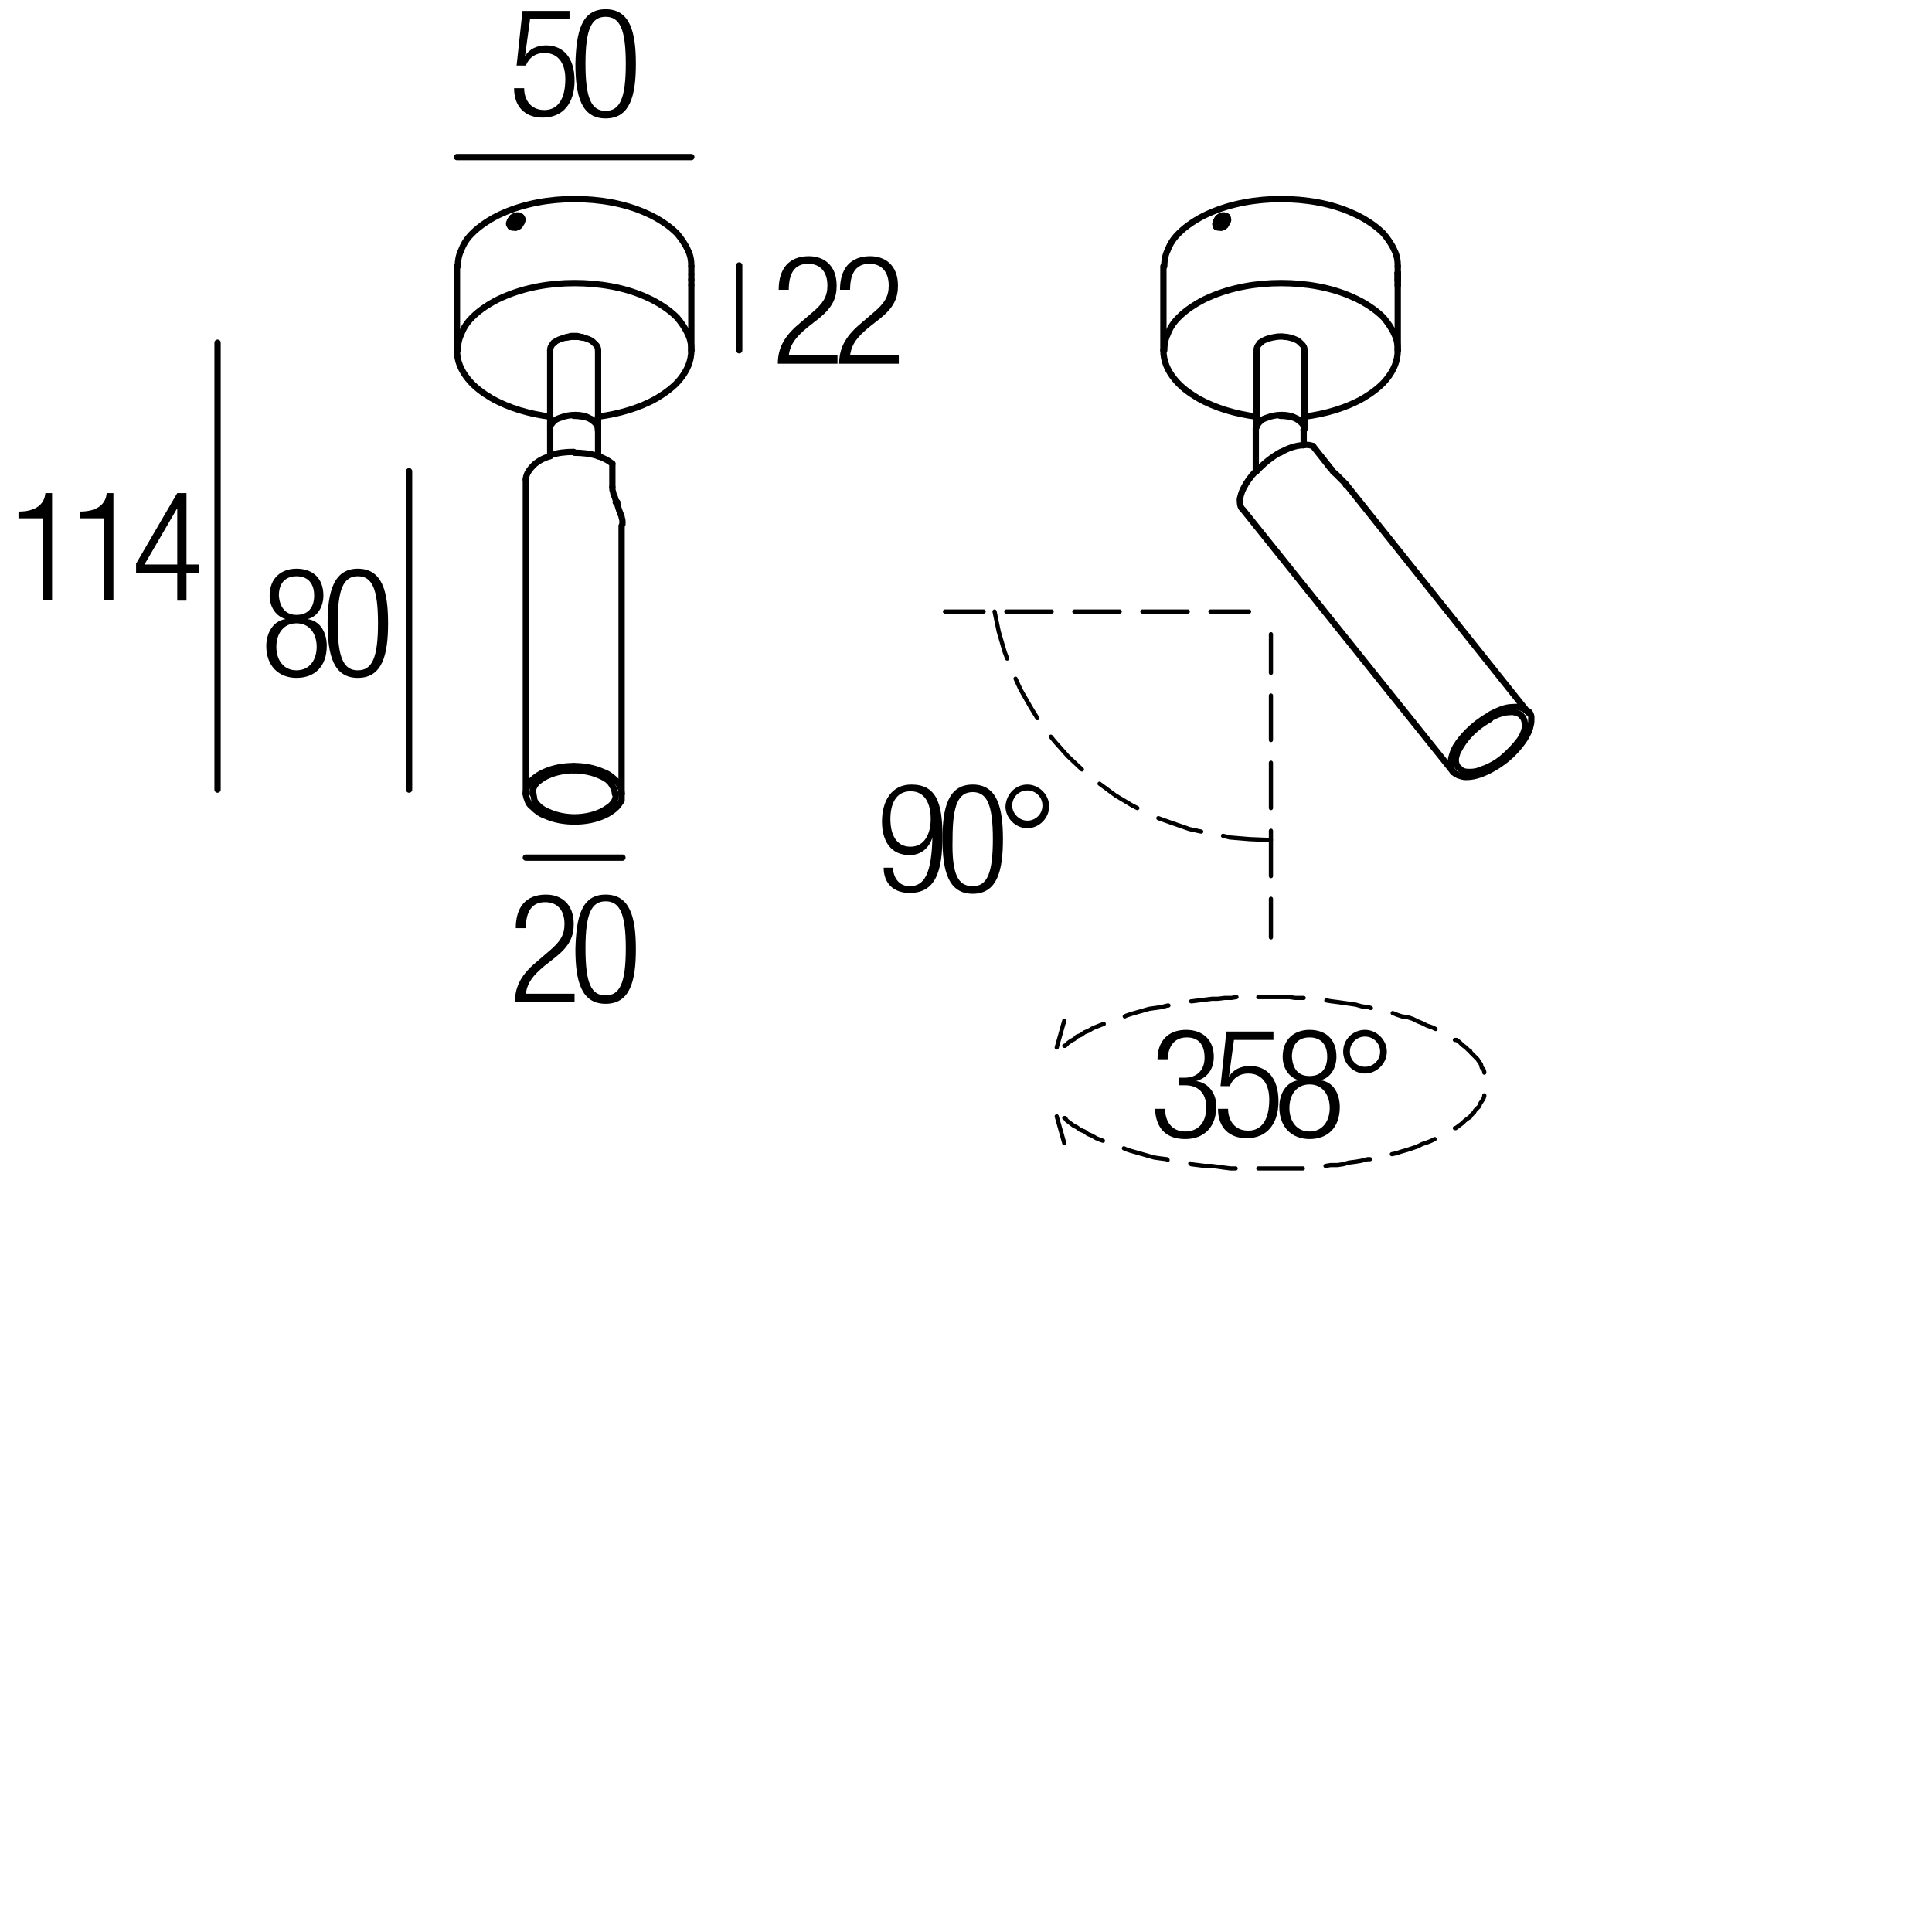 <?xml version="1.0" encoding="utf-8"?>
<!-- Generator: Adobe Illustrator 19.0.0, SVG Export Plug-In . SVG Version: 6.00 Build 0)  -->
<svg version="1.1" id="Livello_1" xmlns="http://www.w3.org/2000/svg" xmlns:xlink="http://www.w3.org/1999/xlink" x="0px" y="0px"
	 viewBox="0 0 230 230" enable-background="new 0 0 230 230" xml:space="preserve">
<g>
	<rect x="60.5" y="1" fill="none" width="47.3" height="36.7"/>
	<path d="M67.8,1.3v1h-4.7l-0.6,4.4l0,0c0.5-0.9,1.5-1.3,2.5-1.3c2,0,3.4,1.4,3.4,4.2c0,2.6-1.3,4.4-3.8,4.4c-2,0-3.4-1.2-3.4-3.5
		h1.2c0,1.4,0.8,2.6,2.4,2.6s2.5-1.3,2.5-3.7c0-1.8-0.8-3.1-2.5-3.1c-1,0-1.8,0.5-2.2,1.5h-1.1l0.7-6.5H67.8z"/>
	<path d="M72.1,1.1c2.9,0,3.6,2.7,3.6,6.5c0,3.8-0.7,6.5-3.6,6.5s-3.6-2.7-3.6-6.5C68.6,3.8,69.2,1.1,72.1,1.1z M72.1,13.2
		c1.7,0,2.4-1.5,2.4-5.6c0-4.1-0.7-5.6-2.4-5.6s-2.4,1.5-2.4,5.6C69.7,11.7,70.4,13.2,72.1,13.2z"/>
</g>
<g>
	<rect x="60.5" y="106.4" fill="none" width="47.3" height="36.7"/>
	<path d="M61.4,110.5c0-2.5,1.2-4,3.6-4c1.7,0,3.3,1,3.3,3.5c0,1.5-0.5,2.6-2.1,3.9l-1.4,1.1c-1.3,1.1-2,1.9-2.2,3.3h5.8v1h-7.1
		c0-2.1,1-3.5,2.7-4.9l1.4-1.2c1.3-1.1,1.8-1.9,1.8-3.2c0-1.7-0.9-2.6-2.3-2.6c-1.5,0-2.3,1-2.3,3.1H61.4z"/>
	<path d="M72.1,106.5c2.9,0,3.6,2.7,3.6,6.5c0,3.8-0.7,6.5-3.6,6.5s-3.6-2.7-3.6-6.5C68.6,109.2,69.2,106.5,72.1,106.5z M72.1,118.5
		c1.7,0,2.4-1.5,2.4-5.6c0-4.1-0.7-5.6-2.4-5.6s-2.4,1.5-2.4,5.6C69.7,117.1,70.4,118.5,72.1,118.5z"/>
</g>
<g>
	<rect x="91.8" y="30.4" fill="none" width="47.3" height="36.7"/>
	<path d="M92.7,34.5c0-2.5,1.2-4,3.6-4c1.7,0,3.3,1,3.3,3.5c0,1.5-0.5,2.6-2.1,3.9L96.1,39c-1.3,1.1-2,1.9-2.2,3.3h5.8v1h-7.1
		c0-2.1,1-3.5,2.7-4.9l1.4-1.2c1.3-1.1,1.8-1.9,1.8-3.2c0-1.7-0.9-2.6-2.3-2.6c-1.5,0-2.3,1-2.3,3.1H92.7z"/>
	<path d="M100,34.5c0-2.5,1.2-4,3.6-4c1.7,0,3.3,1,3.3,3.5c0,1.5-0.5,2.6-2.1,3.9l-1.4,1.1c-1.3,1.1-2,1.9-2.2,3.3h5.8v1h-7.1
		c0-2.1,1-3.5,2.7-4.9l1.4-1.2c1.3-1.1,1.8-1.9,1.8-3.2c0-1.7-0.9-2.6-2.3-2.6c-1.5,0-2.3,1-2.3,3.1H100z"/>
</g>
<g>
	<rect x="1" y="58.6" fill="none" width="47.3" height="36.7"/>
	<path d="M5.1,61.7H2.2v-0.8c2.1,0,3.1-0.9,3.2-2.2h0.8v12.7H5.1V61.7z"/>
	<path d="M12.4,61.7H9.5v-0.8c2.1,0,3.1-0.9,3.2-2.2h0.8v12.7h-1.1V61.7z"/>
	<path d="M21.1,68.2h-4.9v-1.1l4.9-8.4h1.1v8.5h1.5v1h-1.5v3.3h-1.1V68.2z M21.1,67.2v-6.7h0l-3.9,6.7H21.1z"/>
</g>
<g>
	<g>
		<rect x="141.5" y="73.1" width="0" height="0"/>
		
			<polyline fill="none" stroke="#000000" stroke-width="0.5" stroke-linecap="round" stroke-linejoin="round" stroke-miterlimit="10" points="
			118.4,72.8 118.9,75.2 119.6,77.6 119.9,78.4 		"/>
		
			<polyline fill="none" stroke="#000000" stroke-width="0.5" stroke-linecap="round" stroke-linejoin="round" stroke-miterlimit="10" points="
			120.9,80.8 121.5,82.1 122.7,84.2 123.5,85.5 		"/>
		
			<polyline fill="none" stroke="#000000" stroke-width="0.5" stroke-linecap="round" stroke-linejoin="round" stroke-miterlimit="10" points="
			125.1,87.7 125.5,88.2 127.1,90 128.8,91.6 		"/>
		
			<polyline fill="none" stroke="#000000" stroke-width="0.5" stroke-linecap="round" stroke-linejoin="round" stroke-miterlimit="10" points="
			130.9,93.3 132.8,94.7 134.8,95.9 135.4,96.2 		"/>
		
			<polyline fill="none" stroke="#000000" stroke-width="0.5" stroke-linecap="round" stroke-linejoin="round" stroke-miterlimit="10" points="
			137.9,97.4 139.3,97.9 141.6,98.7 143,99 		"/>
		
			<polyline fill="none" stroke="#000000" stroke-width="0.5" stroke-linecap="round" stroke-linejoin="round" stroke-miterlimit="10" points="
			145.6,99.5 146.4,99.7 148.8,99.9 151.3,100 		"/>
		
			<line fill="none" stroke="#000000" stroke-width="0.5" stroke-linecap="round" stroke-linejoin="round" stroke-miterlimit="10" x1="148.7" y1="72.8" x2="144.1" y2="72.8"/>
		
			<line fill="none" stroke="#000000" stroke-width="0.5" stroke-linecap="round" stroke-linejoin="round" stroke-miterlimit="10" x1="141.4" y1="72.8" x2="136" y2="72.8"/>
		
			<line fill="none" stroke="#000000" stroke-width="0.5" stroke-linecap="round" stroke-linejoin="round" stroke-miterlimit="10" x1="133.3" y1="72.8" x2="127.9" y2="72.8"/>
		
			<line fill="none" stroke="#000000" stroke-width="0.5" stroke-linecap="round" stroke-linejoin="round" stroke-miterlimit="10" x1="125.2" y1="72.8" x2="119.8" y2="72.8"/>
		
			<line fill="none" stroke="#000000" stroke-width="0.5" stroke-linecap="round" stroke-linejoin="round" stroke-miterlimit="10" x1="117.1" y1="72.8" x2="112.5" y2="72.8"/>
		
			<line fill="none" stroke="#000000" stroke-width="0.5" stroke-linecap="round" stroke-linejoin="round" stroke-miterlimit="10" x1="151.3" y1="111.6" x2="151.3" y2="107"/>
		
			<line fill="none" stroke="#000000" stroke-width="0.5" stroke-linecap="round" stroke-linejoin="round" stroke-miterlimit="10" x1="151.3" y1="104.3" x2="151.3" y2="98.9"/>
		
			<line fill="none" stroke="#000000" stroke-width="0.5" stroke-linecap="round" stroke-linejoin="round" stroke-miterlimit="10" x1="151.3" y1="96.2" x2="151.3" y2="90.8"/>
		
			<line fill="none" stroke="#000000" stroke-width="0.5" stroke-linecap="round" stroke-linejoin="round" stroke-miterlimit="10" x1="151.3" y1="88.1" x2="151.3" y2="82.8"/>
		
			<line fill="none" stroke="#000000" stroke-width="0.5" stroke-linecap="round" stroke-linejoin="round" stroke-miterlimit="10" x1="151.3" y1="80.1" x2="151.3" y2="75.5"/>
		
			<line fill="none" stroke="#000000" stroke-width="0.5" stroke-linecap="round" stroke-linejoin="round" stroke-miterlimit="10" x1="126.7" y1="136.1" x2="125.8" y2="132.9"/>
		
			<polyline fill="none" stroke="#000000" stroke-width="0.5" stroke-linecap="round" stroke-linejoin="round" stroke-miterlimit="10" points="
			126.7,133.1 126.8,133.1 127,133.4 127.4,133.7 127.8,134 128.2,134.2 128.6,134.5 129.1,134.7 129.5,135 130,135.2 130.5,135.5 
			131,135.7 131.3,135.8 		"/>
		
			<polyline fill="none" stroke="#000000" stroke-width="0.5" stroke-linecap="round" stroke-linejoin="round" stroke-miterlimit="10" points="
			133.8,136.7 134,136.8 134.6,137 135.3,137.2 136,137.4 136.7,137.6 137.4,137.8 138.1,137.9 138.9,138 139,138.1 		"/>
		
			<polyline fill="none" stroke="#000000" stroke-width="0.5" stroke-linecap="round" stroke-linejoin="round" stroke-miterlimit="10" points="
			141.7,138.5 141.8,138.6 142.6,138.7 143.4,138.8 144.2,138.8 145,138.9 145.7,139 146.5,139.1 147.1,139.1 		"/>
		
			<polyline fill="none" stroke="#000000" stroke-width="0.5" stroke-linecap="round" stroke-linejoin="round" stroke-miterlimit="10" points="
			149.8,139.1 150.4,139.1 151.1,139.1 151.9,139.1 152.6,139.1 153.4,139.1 154.1,139.1 154.8,139.1 155.1,139.1 		"/>
		
			<polyline fill="none" stroke="#000000" stroke-width="0.5" stroke-linecap="round" stroke-linejoin="round" stroke-miterlimit="10" points="
			157.8,138.8 158.4,138.7 159.2,138.7 159.9,138.6 160.6,138.4 161.4,138.3 162,138.2 162.8,138 163.1,138 		"/>
		
			<polyline fill="none" stroke="#000000" stroke-width="0.5" stroke-linecap="round" stroke-linejoin="round" stroke-miterlimit="10" points="
			165.7,137.4 166.2,137.3 166.8,137.1 167.5,136.9 168.1,136.7 168.7,136.5 169.3,136.2 169.9,136 170.4,135.8 170.8,135.6 		"/>
		
			<polyline fill="none" stroke="#000000" stroke-width="0.5" stroke-linecap="round" stroke-linejoin="round" stroke-miterlimit="10" points="
			173.2,134.3 173.3,134.3 173.7,134 174.1,133.7 174.4,133.4 174.8,133.1 175,133 175.1,132.8 175.2,132.7 175.4,132.5 
			175.5,132.4 175.6,132.2 175.9,131.9 176.1,131.7 176.2,131.4 176.4,131.1 176.6,130.8 176.7,130.5 176.7,130.4 		"/>
		
			<polyline fill="none" stroke="#000000" stroke-width="0.5" stroke-linecap="round" stroke-linejoin="round" stroke-miterlimit="10" points="
			176.7,127.7 176.7,127.6 176.6,127.3 176.4,127.1 176.3,126.7 176.1,126.4 175.9,126.1 175.7,125.9 175.5,125.7 175.4,125.6 
			175.2,125.4 175.1,125.3 175,125.1 174.8,125 174.5,124.7 174.1,124.4 173.8,124.1 173.4,123.8 173.2,123.8 		"/>
		
			<polyline fill="none" stroke="#000000" stroke-width="0.5" stroke-linecap="round" stroke-linejoin="round" stroke-miterlimit="10" points="
			170.9,122.5 170.5,122.3 169.9,122.1 169.3,121.8 168.8,121.6 168.2,121.3 167.6,121.1 166.9,121 166.3,120.8 165.8,120.6 		"/>
		
			<polyline fill="none" stroke="#000000" stroke-width="0.5" stroke-linecap="round" stroke-linejoin="round" stroke-miterlimit="10" points="
			163.2,120 162.9,119.9 162.1,119.8 161.4,119.6 160.7,119.5 160,119.4 159.3,119.3 158.5,119.2 157.9,119.1 		"/>
		
			<polyline fill="none" stroke="#000000" stroke-width="0.5" stroke-linecap="round" stroke-linejoin="round" stroke-miterlimit="10" points="
			155.2,118.8 154.9,118.8 154.2,118.8 153.5,118.7 152.8,118.7 152,118.7 151.2,118.7 150.5,118.7 149.8,118.7 		"/>
		
			<polyline fill="none" stroke="#000000" stroke-width="0.5" stroke-linecap="round" stroke-linejoin="round" stroke-miterlimit="10" points="
			147.2,118.7 146.6,118.8 145.8,118.8 145,118.9 144.3,118.9 143.5,119 142.7,119.1 141.9,119.2 141.8,119.2 		"/>
		
			<polyline fill="none" stroke="#000000" stroke-width="0.5" stroke-linecap="round" stroke-linejoin="round" stroke-miterlimit="10" points="
			139.1,119.7 139,119.7 138.2,119.9 137.5,120 136.8,120.1 136.1,120.3 135.4,120.5 134.7,120.7 134.1,120.9 133.9,121 		"/>
		
			<polyline fill="none" stroke="#000000" stroke-width="0.5" stroke-linecap="round" stroke-linejoin="round" stroke-miterlimit="10" points="
			131.4,121.9 131.1,122 130.6,122.2 130.1,122.4 129.6,122.7 129.1,122.9 128.7,123.2 128.2,123.4 127.9,123.7 127.5,123.9 
			127.1,124.2 126.8,124.5 126.7,124.5 		"/>
		
			<line fill="none" stroke="#000000" stroke-width="0.5" stroke-linecap="round" stroke-linejoin="round" stroke-miterlimit="10" x1="125.8" y1="124.7" x2="126.7" y2="121.5"/>
	</g>
	<g>
		<rect x="137" y="122.5" fill="none" width="47.3" height="36.7"/>
		<path d="M140.4,128.3h0.6c1.5,0,2.4-0.9,2.4-2.4c0-1.5-0.7-2.4-2.1-2.4c-1.3,0-2.2,0.8-2.3,2.6h-1.2c0-2.1,1.2-3.5,3.4-3.5
			c2,0,3.3,1.2,3.3,3.2c0,1.4-0.7,2.5-2.1,2.9v0c1.5,0.2,2.4,1.5,2.4,3c0,2.3-1.3,3.9-3.7,3.9c-2.2,0-3.5-1.2-3.6-3.6h1.2
			c0,1.5,0.8,2.7,2.4,2.7c1.3,0,2.5-0.8,2.5-2.9c0-1.7-1-2.6-2.5-2.6h-0.8V128.3z"/>
		<path d="M151.6,122.8v1h-4.7l-0.6,4.4l0,0c0.5-0.9,1.5-1.3,2.5-1.3c2,0,3.4,1.4,3.4,4.2c0,2.6-1.3,4.4-3.8,4.4
			c-2,0-3.4-1.2-3.4-3.5h1.2c0,1.4,0.8,2.6,2.4,2.6s2.5-1.3,2.5-3.7c0-1.8-0.8-3.1-2.5-3.1c-1,0-1.8,0.5-2.2,1.5h-1.1l0.7-6.5H151.6
			z"/>
		<path d="M154.6,128.6L154.6,128.6c-1.3-0.4-1.9-1.6-1.9-2.8c0-2.1,1.4-3.2,3.2-3.2c1.9,0,3.2,1.1,3.2,3.2c0,1.2-0.6,2.5-1.9,2.8v0
			c1.6,0.2,2.3,1.7,2.3,3.2c0,2.4-1.4,3.8-3.6,3.8c-2.1,0-3.6-1.4-3.6-3.8C152.3,130.2,153.1,128.8,154.6,128.6z M155.9,134.7
			c1.6,0,2.4-1.3,2.4-2.8c0-1.5-0.8-2.8-2.4-2.8s-2.4,1.3-2.4,2.8C153.5,133.4,154.3,134.7,155.9,134.7z M155.9,128.1
			c1.4,0,2.1-0.9,2.1-2.3c0-1.4-0.7-2.3-2.1-2.3c-1.4,0-2.1,0.9-2.1,2.3C153.9,127.2,154.5,128.1,155.9,128.1z"/>
		<path d="M162.5,122.6c1.4,0,2.6,1.2,2.6,2.6c0,1.4-1.2,2.6-2.6,2.6c-1.4,0-2.6-1.2-2.6-2.6C159.9,123.7,161.1,122.6,162.5,122.6z
			 M162.5,127c1,0,1.8-0.8,1.8-1.8s-0.8-1.8-1.8-1.8c-1,0-1.8,0.8-1.8,1.8S161.5,127,162.5,127z"/>
	</g>
	<g>
		<rect x="104.2" y="93.3" fill="none" width="47.3" height="36.7"/>
		<path d="M106.3,103.4c0.1,1.2,0.8,2.1,2,2.1c1.8,0,2.6-1.6,2.7-5.8l0,0c-0.4,1.3-1.4,2.1-2.7,2.1c-2.2,0-3.3-1.6-3.3-4
			c0-2.4,1.1-4.4,3.5-4.4c2.9,0,3.7,2.1,3.7,6.1c0,4.2-0.8,6.8-3.9,6.8c-2,0-3.1-1.2-3.1-3H106.3z M108.4,100.8
			c1.7,0,2.4-1.6,2.4-3.3s-0.6-3.3-2.4-3.3c-1.8,0-2.4,1.6-2.4,3.3S106.6,100.8,108.4,100.8z"/>
		<path d="M115.8,93.4c2.9,0,3.6,2.7,3.6,6.5c0,3.8-0.7,6.5-3.6,6.5s-3.6-2.7-3.6-6.5C112.2,96.1,112.9,93.4,115.8,93.4z
			 M115.8,105.5c1.7,0,2.4-1.5,2.4-5.6c0-4.1-0.7-5.6-2.4-5.6s-2.4,1.5-2.4,5.6C113.3,104,114,105.5,115.8,105.5z"/>
		<path d="M122.3,93.4c1.4,0,2.6,1.2,2.6,2.6c0,1.4-1.2,2.6-2.6,2.6c-1.4,0-2.6-1.2-2.6-2.6C119.8,94.5,120.9,93.4,122.3,93.4z
			 M122.3,97.7c1,0,1.8-0.8,1.8-1.8s-0.8-1.8-1.8-1.8c-1,0-1.8,0.8-1.8,1.8S121.4,97.7,122.3,97.7z"/>
	</g>
</g>
<polyline fill="none" stroke="#000000" stroke-width="0.75" stroke-linecap="round" stroke-linejoin="bevel" stroke-miterlimit="10" points="
	69.5,40.2 68.8,40.1 68,40.1 67.3,40.2 "/>
<g>
	<rect x="31" y="67.6" fill="none" width="16.5" height="36.7"/>
	<path d="M34,73.7L34,73.7c-1.3-0.4-1.9-1.6-1.9-2.8c0-2.1,1.4-3.2,3.2-3.2c1.9,0,3.2,1.1,3.2,3.2c0,1.2-0.6,2.5-1.9,2.8v0
		c1.6,0.2,2.3,1.7,2.3,3.2c0,2.4-1.4,3.8-3.6,3.8c-2.1,0-3.6-1.4-3.6-3.8C31.7,75.4,32.5,73.9,34,73.7z M35.3,79.8
		c1.6,0,2.4-1.3,2.4-2.8c0-1.5-0.8-2.8-2.4-2.8s-2.4,1.3-2.4,2.8C32.9,78.5,33.7,79.8,35.3,79.8z M35.3,73.2c1.4,0,2.1-0.9,2.1-2.3
		c0-1.4-0.7-2.3-2.1-2.3c-1.4,0-2.1,0.9-2.1,2.3C33.3,72.3,34,73.2,35.3,73.2z"/>
	<path d="M42.6,67.7c2.9,0,3.6,2.7,3.6,6.5c0,3.8-0.7,6.5-3.6,6.5S39,78,39,74.2C39,70.5,39.7,67.7,42.6,67.7z M42.6,79.8
		c1.7,0,2.4-1.5,2.4-5.6c0-4.1-0.7-5.6-2.4-5.6s-2.4,1.5-2.4,5.6C40.2,78.3,40.9,79.8,42.6,79.8z"/>
</g>
<g>
	<g>
		
			<path fill="none" stroke="#000000" stroke-width="0.75" stroke-linecap="round" stroke-linejoin="round" stroke-miterlimit="10" d="
			M138.5,41.7c0,1.3,0.5,2.4,1.3,3.4c0.8,1,1.8,1.7,2.8,2.3c2.1,1.2,4.6,1.9,7,2.2"/>
		
			<line fill="none" stroke="#000000" stroke-width="0.75" stroke-linecap="round" stroke-linejoin="round" stroke-miterlimit="10" x1="138.5" y1="41.7" x2="138.5" y2="31.7"/>
		
			<line fill="none" stroke="#000000" stroke-width="0.75" stroke-linecap="round" stroke-linejoin="round" stroke-miterlimit="10" x1="166.4" y1="31.7" x2="166.4" y2="32.5"/>
		
			<path fill="none" stroke="#000000" stroke-width="0.75" stroke-linecap="round" stroke-linejoin="round" stroke-miterlimit="10" d="
			M166.4,31.7c0-0.7-0.1-1.3-0.4-1.9c-0.3-0.7-0.8-1.4-1.3-2c-0.5-0.5-1-0.9-1.6-1.3c-0.6-0.4-1.3-0.8-2-1.1
			c-2.6-1.2-5.7-1.7-8.6-1.7c-2.9,0-5.9,0.5-8.6,1.7c-0.7,0.3-1.4,0.7-2,1.1c-0.6,0.4-1.1,0.8-1.6,1.3c-0.6,0.6-1,1.2-1.3,2
			c-0.3,0.6-0.4,1.3-0.4,1.9"/>
		
			<path fill="none" stroke="#000000" stroke-width="0.75" stroke-linecap="round" stroke-linejoin="round" stroke-miterlimit="10" d="
			M166.4,32.6c0-0.1,0-0.1,0-0.1c0,0,0,0,0,0"/>
		
			<path fill="none" stroke="#000000" stroke-width="0.75" stroke-linecap="round" stroke-linejoin="round" stroke-miterlimit="10" d="
			M166.4,33.3c0,0,0-0.1,0-0.1c0-0.1,0-0.2,0-0.3c0-0.1,0-0.2,0-0.2"/>
		
			<path fill="none" stroke="#000000" stroke-width="0.75" stroke-linecap="round" stroke-linejoin="round" stroke-miterlimit="10" d="
			M166.4,33.3c0,0,0,0.1,0,0.1c0,0.1,0,0.2,0,0.3c0,0.1,0,0.2,0,0.2"/>
		
			<path fill="none" stroke="#000000" stroke-width="0.75" stroke-linecap="round" stroke-linejoin="round" stroke-miterlimit="10" d="
			M166.4,41.7c0-0.7-0.1-1.3-0.4-1.9c-0.3-0.7-0.8-1.4-1.3-2c-0.5-0.5-1-0.9-1.6-1.3c-0.6-0.4-1.3-0.8-2-1.1
			c-2.6-1.2-5.7-1.7-8.6-1.7c-2.9,0-5.9,0.5-8.6,1.7c-0.7,0.3-1.4,0.7-2,1.1c-0.6,0.4-1.1,0.8-1.6,1.3c-0.6,0.6-1,1.2-1.3,2
			c-0.3,0.6-0.4,1.3-0.4,1.9"/>
		
			<path fill="none" stroke="#000000" stroke-width="0.75" stroke-linecap="round" stroke-linejoin="round" stroke-miterlimit="10" d="
			M177.4,85.6c-1.1,0.6-2.1,1.4-2.9,2.4c-0.4,0.5-0.7,1-1,1.6c-0.1,0.3-0.2,0.6-0.2,0.9c0,0.3,0.1,0.6,0.3,0.9"/>
		
			<path fill="none" stroke="#000000" stroke-width="0.75" stroke-linecap="round" stroke-linejoin="round" stroke-miterlimit="10" d="
			M152.5,53.8c-1.1,0.6-2.1,1.4-2.9,2.3"/>
		
			<line fill="none" stroke="#000000" stroke-width="0.75" stroke-linecap="round" stroke-linejoin="round" stroke-miterlimit="10" x1="156.3" y1="53.1" x2="158.2" y2="55.5"/>
		
			<path fill="none" stroke="#000000" stroke-width="0.75" stroke-linecap="round" stroke-linejoin="round" stroke-miterlimit="10" d="
			M158.2,55.5c0.1,0.2,0.3,0.3,0.4,0.5c0.1,0.2,0.3,0.3,0.5,0.5c0.3,0.3,0.6,0.6,0.9,0.9c0.1,0.1,0.2,0.2,0.2,0.3"/>
		
			<path fill="none" stroke="#000000" stroke-width="0.75" stroke-linecap="round" stroke-linejoin="round" stroke-miterlimit="10" d="
			M156.3,53.1c-0.3-0.1-0.7-0.2-1.1-0.1"/>
		
			<path fill="none" stroke="#000000" stroke-width="0.75" stroke-linecap="round" stroke-linejoin="round" stroke-miterlimit="10" d="
			M181.2,85.3c-0.2-0.3-0.5-0.4-0.9-0.5c-0.3-0.1-0.7,0-1,0c-0.7,0.1-1.3,0.4-1.9,0.7"/>
		
			<path fill="none" stroke="#000000" stroke-width="0.75" stroke-linecap="round" stroke-linejoin="round" stroke-miterlimit="10" d="
			M173.7,91.4c0.1,0.2,0.3,0.3,0.5,0.4c0.3,0.1,0.5,0.1,0.8,0.1c0.5,0,1-0.1,1.4-0.3c0.9-0.3,1.8-0.8,2.5-1.4c0.7-0.6,1.4-1.3,2-2.1
			c0.3-0.4,0.5-0.9,0.6-1.3c0.1-0.3,0.1-0.5,0-0.8c0-0.2-0.1-0.4-0.2-0.6"/>
		
			<line fill="none" stroke="#000000" stroke-width="0.75" stroke-linecap="round" stroke-linejoin="round" stroke-miterlimit="10" x1="173" y1="91.9" x2="148" y2="60.7"/>
		
			<line fill="none" stroke="#000000" stroke-width="0.75" stroke-linecap="round" stroke-linejoin="round" stroke-miterlimit="10" x1="160.2" y1="57.6" x2="181.9" y2="84.8"/>
		
			<path fill="none" stroke="#000000" stroke-width="0.75" stroke-linecap="round" stroke-linejoin="round" stroke-miterlimit="10" d="
			M173,91.9c0.2,0.2,0.4,0.3,0.6,0.4c0.3,0.1,0.6,0.2,0.9,0.2c0.6,0,1.1-0.1,1.7-0.3c1.1-0.4,2.1-1,3-1.7c0.9-0.7,1.7-1.6,2.3-2.5
			c0.3-0.5,0.6-1,0.7-1.6c0.1-0.3,0.1-0.6,0.1-1c0-0.2-0.1-0.5-0.3-0.7"/>
		
			<path fill="none" stroke="#000000" stroke-width="0.75" stroke-linecap="round" stroke-linejoin="round" stroke-miterlimit="10" d="
			M177.4,85.1c-1.3,0.7-2.5,1.7-3.4,2.8c-0.5,0.6-0.9,1.2-1.1,1.9c-0.1,0.3-0.2,0.7-0.2,1.1c0,0.4,0.1,0.7,0.3,1"/>
		
			<path fill="none" stroke="#000000" stroke-width="0.75" stroke-linecap="round" stroke-linejoin="round" stroke-miterlimit="10" d="
			M181.9,84.8c-0.3-0.3-0.6-0.5-1-0.6c-0.4-0.1-0.8,0-1.2,0c-0.8,0.1-1.6,0.5-2.2,0.8"/>
		
			<path fill="none" stroke="#000000" stroke-width="0.75" stroke-linecap="round" stroke-linejoin="round" stroke-miterlimit="10" d="
			M145.4,25.7c0.2-0.1,0.4-0.1,0.6,0.1"/>
		
			<line fill="none" stroke="#000000" stroke-width="0.75" stroke-linecap="round" stroke-linejoin="round" stroke-miterlimit="10" x1="145.2" y1="26.8" x2="145" y2="26.5"/>
		
			<line fill="none" stroke="#000000" stroke-width="0.75" stroke-linecap="round" stroke-linejoin="round" stroke-miterlimit="10" x1="145.2" y1="26.8" x2="145.5" y2="26.3"/>
		
			<line fill="none" stroke="#000000" stroke-width="0.75" stroke-linecap="round" stroke-linejoin="round" stroke-miterlimit="10" x1="145.5" y1="26.3" x2="145.2" y2="26.1"/>
		
			<line fill="none" stroke="#000000" stroke-width="0.75" stroke-linecap="round" stroke-linejoin="round" stroke-miterlimit="10" x1="145.5" y1="26.3" x2="145.9" y2="26.2"/>
		
			<line fill="none" stroke="#000000" stroke-width="0.75" stroke-linecap="round" stroke-linejoin="round" stroke-miterlimit="10" x1="145" y1="26.5" x2="145.2" y2="26.9"/>
		
			<line fill="none" stroke="#000000" stroke-width="0.75" stroke-linecap="round" stroke-linejoin="round" stroke-miterlimit="10" x1="145.2" y1="26.1" x2="145" y2="26.5"/>
		
			<line fill="none" stroke="#000000" stroke-width="0.75" stroke-linecap="round" stroke-linejoin="round" stroke-miterlimit="10" x1="145.7" y1="25.9" x2="145.2" y2="26.1"/>
		
			<line fill="none" stroke="#000000" stroke-width="0.75" stroke-linecap="round" stroke-linejoin="round" stroke-miterlimit="10" x1="146" y1="25.8" x2="146.1" y2="25.8"/>
		
			<line fill="none" stroke="#000000" stroke-width="0.75" stroke-linecap="round" stroke-linejoin="round" stroke-miterlimit="10" x1="145.3" y1="26.9" x2="145.2" y2="26.8"/>
		
			<path fill="none" stroke="#000000" stroke-width="0.75" stroke-linecap="round" stroke-linejoin="round" stroke-miterlimit="10" d="
			M149.5,51.1c0-0.1,0-0.2,0-0.2"/>
		
			<line fill="none" stroke="#000000" stroke-width="0.75" stroke-linecap="round" stroke-linejoin="round" stroke-miterlimit="10" x1="155.2" y1="51.1" x2="155.2" y2="51.3"/>
		
			<path fill="none" stroke="#000000" stroke-width="0.75" stroke-linecap="round" stroke-linejoin="round" stroke-miterlimit="10" d="
			M150.1,40.8c-0.3,0.2-0.5,0.5-0.5,0.9"/>
		
			<line fill="none" stroke="#000000" stroke-width="0.75" stroke-linecap="round" stroke-linejoin="round" stroke-miterlimit="10" x1="155.3" y1="41.7" x2="155.3" y2="49.6"/>
		
			<path fill="none" stroke="#000000" stroke-width="0.75" stroke-linecap="round" stroke-linejoin="round" stroke-miterlimit="10" d="
			M155.3,41.7c0-0.3-0.1-0.5-0.3-0.7c-0.2-0.2-0.4-0.4-0.6-0.5c-0.4-0.2-1-0.4-1.5-0.4c-0.5-0.1-1,0-1.5,0.1c-0.5,0.1-1,0.3-1.4,0.6
			"/>
		
			<line fill="none" stroke="#000000" stroke-width="0.75" stroke-linecap="round" stroke-linejoin="round" stroke-miterlimit="10" x1="155.2" y1="51.3" x2="155.2" y2="53"/>
		
			<line fill="none" stroke="#000000" stroke-width="0.75" stroke-linecap="round" stroke-linejoin="round" stroke-miterlimit="10" x1="149.6" y1="50.8" x2="149.6" y2="49.6"/>
		
			<path fill="none" stroke="#000000" stroke-width="0.75" stroke-linecap="round" stroke-linejoin="round" stroke-miterlimit="10" d="
			M155.2,51.3c0-0.1,0-0.2,0-0.2"/>
		
			<path fill="none" stroke="#000000" stroke-width="0.75" stroke-linecap="round" stroke-linejoin="round" stroke-miterlimit="10" d="
			M155.3,49.6c2.4-0.3,4.9-1,7-2.2c1-0.6,2.1-1.4,2.8-2.3c0.8-1,1.3-2.1,1.3-3.4"/>
		
			<path fill="none" stroke="#000000" stroke-width="0.75" stroke-linecap="round" stroke-linejoin="round" stroke-miterlimit="10" d="
			M155.2,53c-0.9,0-2,0.4-2.8,0.9"/>
		
			<path fill="none" stroke="#000000" stroke-width="0.75" stroke-linecap="round" stroke-linejoin="round" stroke-miterlimit="10" d="
			M144.7,26.7c0-0.2,0.1-0.4,0.2-0.6c0.1-0.2,0.3-0.3,0.5-0.4"/>
		
			<path fill="none" stroke="#000000" stroke-width="0.75" stroke-linecap="round" stroke-linejoin="round" stroke-miterlimit="10" d="
			M144.8,27c-0.1-0.1-0.1-0.2-0.1-0.3"/>
		
			<line fill="none" stroke="#000000" stroke-width="0.75" stroke-linecap="round" stroke-linejoin="round" stroke-miterlimit="10" x1="144.8" y1="27" x2="144.8" y2="27"/>
		
			<path fill="none" stroke="#000000" stroke-width="0.75" stroke-linecap="round" stroke-linejoin="round" stroke-miterlimit="10" d="
			M146.1,25.9c0.1,0.1,0.1,0.2,0.1,0.3"/>
		
			<line fill="none" stroke="#000000" stroke-width="0.75" stroke-linecap="round" stroke-linejoin="round" stroke-miterlimit="10" x1="155.3" y1="49.6" x2="155.3" y2="51.1"/>
		
			<line fill="none" stroke="#000000" stroke-width="0.75" stroke-linecap="round" stroke-linejoin="round" stroke-miterlimit="10" x1="149.6" y1="49.6" x2="149.6" y2="41.7"/>
		
			<line fill="none" stroke="#000000" stroke-width="0.75" stroke-linecap="round" stroke-linejoin="round" stroke-miterlimit="10" x1="149.5" y1="56.1" x2="149.5" y2="51.1"/>
		
			<path fill="none" stroke="#000000" stroke-width="0.75" stroke-linecap="round" stroke-linejoin="round" stroke-miterlimit="10" d="
			M145.4,27.1c0.1,0,0.2-0.1,0.3-0.1c0.1-0.1,0.2-0.1,0.2-0.2c0.1-0.1,0.1-0.2,0.2-0.3c0-0.1,0.1-0.2,0.1-0.3s0-0.2-0.1-0.3
			c0,0,0-0.1-0.1-0.1"/>
		
			<path fill="none" stroke="#000000" stroke-width="0.75" stroke-linecap="round" stroke-linejoin="round" stroke-miterlimit="10" d="
			M144.8,27C144.9,27,144.9,27,144.8,27c0.2,0.1,0.2,0.1,0.3,0.1c0.1,0,0.2,0,0.3,0"/>
		
			<line fill="none" stroke="#000000" stroke-width="0.75" stroke-linecap="round" stroke-linejoin="round" stroke-miterlimit="10" x1="166.4" y1="34" x2="166.4" y2="41.7"/>
		
			<path fill="none" stroke="#000000" stroke-width="0.75" stroke-linecap="round" stroke-linejoin="round" stroke-miterlimit="10" d="
			M166.4,32.5C166.4,32.5,166.4,32.5,166.4,32.5c0,0,0,0.1,0,0.1c0,0.1,0,0.1,0,0.2c0,0.1,0,0.2,0,0.3c0,0.1,0,0.1,0,0.2"/>
		
			<path fill="none" stroke="#000000" stroke-width="0.75" stroke-linecap="round" stroke-linejoin="round" stroke-miterlimit="10" d="
			M146.1,25.8C146,25.8,146,25.7,146.1,25.8c-0.2-0.1-0.2-0.1-0.3-0.1c-0.1,0-0.2,0-0.3,0c-0.1,0-0.2,0.1-0.3,0.1
			c-0.1,0.1-0.2,0.1-0.2,0.2c-0.1,0.1-0.1,0.2-0.2,0.3c0,0.1-0.1,0.2-0.1,0.3c0,0.1,0,0.2,0.1,0.2c0,0,0,0.1,0.1,0.1"/>
		
			<path fill="none" stroke="#000000" stroke-width="0.75" stroke-linecap="round" stroke-linejoin="round" stroke-miterlimit="10" d="
			M149.5,56.1c-0.6,0.6-1.1,1.3-1.5,2.1c-0.2,0.4-0.3,0.8-0.4,1.2c0,0.4,0,0.9,0.3,1.2"/>
		
			<line fill="none" stroke="#000000" stroke-width="0.75" stroke-linecap="round" stroke-linejoin="round" stroke-miterlimit="10" x1="145.9" y1="26.3" x2="145.7" y2="25.9"/>
		
			<line fill="none" stroke="#000000" stroke-width="0.75" stroke-linecap="round" stroke-linejoin="round" stroke-miterlimit="10" x1="145.7" y1="26.7" x2="145.9" y2="26.3"/>
		
			<line fill="none" stroke="#000000" stroke-width="0.75" stroke-linecap="round" stroke-linejoin="round" stroke-miterlimit="10" x1="145.2" y1="26.9" x2="145.7" y2="26.7"/>
		
			<path fill="none" stroke="#000000" stroke-width="0.75" stroke-linecap="round" stroke-linejoin="round" stroke-miterlimit="10" d="
			M146,25.8c0,0,0.1,0.1,0.1,0.1"/>
		
			<path fill="none" stroke="#000000" stroke-width="0.75" stroke-linecap="round" stroke-linejoin="round" stroke-miterlimit="10" d="
			M149.6,50.8c0.1-0.3,0.3-0.5,0.5-0.7c0.2-0.2,0.5-0.3,0.8-0.4c0.5-0.2,1.1-0.3,1.7-0.3c0.6,0,1.2,0.1,1.7,0.4
			c0.3,0.1,0.5,0.3,0.7,0.5c0.2,0.2,0.3,0.5,0.3,0.8"/>
		
			<path fill="none" stroke="#000000" stroke-width="0.75" stroke-linecap="round" stroke-linejoin="round" stroke-miterlimit="10" d="
			M155.3,51.1c0-0.3-0.2-0.6-0.4-0.8c-0.2-0.2-0.5-0.4-0.7-0.5c-0.5-0.2-1.2-0.3-1.8-0.3"/>
		
			<line fill="none" stroke="#000000" stroke-width="0.75" stroke-linecap="round" stroke-linejoin="round" stroke-miterlimit="10" x1="166.4" y1="32.5" x2="166.4" y2="32.5"/>
		
			<path fill="none" stroke="#000000" stroke-width="0.75" stroke-linecap="round" stroke-linejoin="round" stroke-miterlimit="10" d="
			M166.4,34c0-0.3,0-0.5,0-0.8c0-0.1,0-0.3,0-0.4c0-0.1,0-0.1,0-0.2c0,0,0-0.1,0-0.1c0,0,0,0,0,0c0,0,0,0,0,0c0,0,0,0,0,0"/>
	</g>
	<g>
		
			<line fill="none" stroke="#000000" stroke-width="0.75" stroke-linecap="round" stroke-linejoin="round" stroke-miterlimit="10" x1="82.3" y1="31.7" x2="82.3" y2="32.6"/>
		
			<path fill="none" stroke="#000000" stroke-width="0.75" stroke-linecap="round" stroke-linejoin="round" stroke-miterlimit="10" d="
			M66,40.8c-0.3,0.2-0.5,0.5-0.5,0.9"/>
		
			<line fill="none" stroke="#000000" stroke-width="0.75" stroke-linecap="round" stroke-linejoin="round" stroke-miterlimit="10" x1="71.2" y1="41.7" x2="71.2" y2="49.6"/>
		
			<path fill="none" stroke="#000000" stroke-width="0.75" stroke-linecap="round" stroke-linejoin="round" stroke-miterlimit="10" d="
			M71.2,41.7c0-0.3-0.1-0.5-0.3-0.7c-0.2-0.2-0.4-0.4-0.6-0.5c-0.4-0.2-1-0.4-1.5-0.4c-0.5-0.1-1,0-1.5,0.1c-0.5,0.1-1,0.3-1.4,0.6"
			/>
		
			<line fill="none" stroke="#000000" stroke-width="0.75" stroke-linecap="round" stroke-linejoin="round" stroke-miterlimit="10" x1="73.5" y1="59.8" x2="73.3" y2="59.8"/>
		
			<path fill="none" stroke="#000000" stroke-width="0.75" stroke-linecap="round" stroke-linejoin="round" stroke-miterlimit="10" d="
			M65.5,51.1c0-0.1,0-0.2,0-0.2"/>
		
			<line fill="none" stroke="#000000" stroke-width="0.75" stroke-linecap="round" stroke-linejoin="round" stroke-miterlimit="10" x1="71.2" y1="51.1" x2="71.2" y2="51.3"/>
		
			<line fill="none" stroke="#000000" stroke-width="0.75" stroke-linecap="round" stroke-linejoin="round" stroke-miterlimit="10" x1="65.5" y1="50.8" x2="65.5" y2="49.6"/>
		
			<path fill="none" stroke="#000000" stroke-width="0.75" stroke-linecap="round" stroke-linejoin="round" stroke-miterlimit="10" d="
			M71.2,51.3c0-0.1,0-0.2,0-0.2"/>
		
			<line fill="none" stroke="#000000" stroke-width="0.75" stroke-linecap="round" stroke-linejoin="round" stroke-miterlimit="10" x1="71.2" y1="51.3" x2="71.2" y2="54.3"/>
		
			<path fill="none" stroke="#000000" stroke-width="0.75" stroke-linecap="round" stroke-linejoin="round" stroke-miterlimit="10" d="
			M68.3,91.7c-1,0-2.1,0.2-3,0.6c-0.5,0.2-0.9,0.5-1.3,0.8c-0.4,0.4-0.6,0.8-0.6,1.4"/>
		
			<path fill="none" stroke="#000000" stroke-width="0.75" stroke-linecap="round" stroke-linejoin="round" stroke-miterlimit="10" d="
			M68.3,53.8c-1,0-1.9,0.1-2.8,0.4"/>
		
			<line fill="none" stroke="#000000" stroke-width="0.75" stroke-linecap="round" stroke-linejoin="round" stroke-miterlimit="10" x1="72.9" y1="55.2" x2="72.9" y2="58"/>
		
			<path fill="none" stroke="#000000" stroke-width="0.75" stroke-linecap="round" stroke-linejoin="round" stroke-miterlimit="10" d="
			M72.9,55.2c-0.5-0.4-1.1-0.7-1.7-0.9"/>
		
			<path fill="none" stroke="#000000" stroke-width="0.75" stroke-linecap="round" stroke-linejoin="round" stroke-miterlimit="10" d="
			M73.2,94.5c0-0.5-0.3-1-0.6-1.4c-0.4-0.4-0.8-0.6-1.3-0.8c-0.9-0.4-2-0.6-3-0.6"/>
		
			<path fill="none" stroke="#000000" stroke-width="0.75" stroke-linecap="round" stroke-linejoin="round" stroke-miterlimit="10" d="
			M63.5,94.5c0,0.2,0.1,0.5,0.1,0.7c0.1,0.3,0.3,0.5,0.5,0.7c0.4,0.4,0.8,0.6,1.3,0.8c0.9,0.4,2,0.6,3,0.6c1,0,2.1-0.2,3-0.6
			c0.5-0.2,0.9-0.5,1.3-0.8c0.2-0.2,0.4-0.4,0.5-0.7c0.1-0.2,0.1-0.4,0.1-0.7"/>
		
			<line fill="none" stroke="#000000" stroke-width="0.75" stroke-linecap="round" stroke-linejoin="round" stroke-miterlimit="10" x1="62.6" y1="94.5" x2="62.6" y2="57.1"/>
		
			<line fill="none" stroke="#000000" stroke-width="0.75" stroke-linecap="round" stroke-linejoin="round" stroke-miterlimit="10" x1="74" y1="62.6" x2="74" y2="94.5"/>
		
			<path fill="none" stroke="#000000" stroke-width="0.75" stroke-linecap="round" stroke-linejoin="round" stroke-miterlimit="10" d="
			M62.6,94.5c0,0.3,0.1,0.5,0.2,0.8c0.1,0.3,0.3,0.6,0.6,0.8c0.4,0.4,0.9,0.8,1.5,1c1.1,0.5,2.3,0.7,3.5,0.7c1.2,0,2.4-0.2,3.5-0.7
			c0.5-0.2,1.1-0.6,1.5-1c0.2-0.2,0.4-0.5,0.6-0.8C74,95,74,94.7,74,94.5"/>
		
			<path fill="none" stroke="#000000" stroke-width="0.75" stroke-linecap="round" stroke-linejoin="round" stroke-miterlimit="10" d="
			M68.3,91.2c-1.2,0-2.4,0.2-3.5,0.7c-0.5,0.2-1.1,0.6-1.5,1c-0.4,0.4-0.7,1-0.7,1.6"/>
		
			<path fill="none" stroke="#000000" stroke-width="0.75" stroke-linecap="round" stroke-linejoin="round" stroke-miterlimit="10" d="
			M74,94.5c0-0.6-0.3-1.2-0.7-1.6c-0.4-0.4-0.9-0.8-1.5-1c-1.1-0.5-2.3-0.7-3.5-0.7"/>
		
			<path fill="none" stroke="#000000" stroke-width="0.75" stroke-linecap="round" stroke-linejoin="round" stroke-miterlimit="10" d="
			M61.4,25.7c0.2-0.1,0.4-0.1,0.6,0.1"/>
		
			<line fill="none" stroke="#000000" stroke-width="0.75" stroke-linecap="round" stroke-linejoin="round" stroke-miterlimit="10" x1="61.2" y1="26.8" x2="60.9" y2="26.5"/>
		
			<line fill="none" stroke="#000000" stroke-width="0.75" stroke-linecap="round" stroke-linejoin="round" stroke-miterlimit="10" x1="61.2" y1="26.8" x2="61.4" y2="26.3"/>
		
			<line fill="none" stroke="#000000" stroke-width="0.75" stroke-linecap="round" stroke-linejoin="round" stroke-miterlimit="10" x1="61.4" y1="26.3" x2="61.2" y2="26.1"/>
		
			<line fill="none" stroke="#000000" stroke-width="0.75" stroke-linecap="round" stroke-linejoin="round" stroke-miterlimit="10" x1="61.4" y1="26.3" x2="61.8" y2="26.2"/>
		
			<line fill="none" stroke="#000000" stroke-width="0.75" stroke-linecap="round" stroke-linejoin="round" stroke-miterlimit="10" x1="60.9" y1="26.5" x2="61.1" y2="26.9"/>
		
			<line fill="none" stroke="#000000" stroke-width="0.75" stroke-linecap="round" stroke-linejoin="round" stroke-miterlimit="10" x1="61.2" y1="26.1" x2="60.9" y2="26.5"/>
		
			<line fill="none" stroke="#000000" stroke-width="0.75" stroke-linecap="round" stroke-linejoin="round" stroke-miterlimit="10" x1="61.6" y1="25.9" x2="61.2" y2="26.1"/>
		
			<line fill="none" stroke="#000000" stroke-width="0.75" stroke-linecap="round" stroke-linejoin="round" stroke-miterlimit="10" x1="62" y1="25.8" x2="62" y2="25.8"/>
		
			<line fill="none" stroke="#000000" stroke-width="0.75" stroke-linecap="round" stroke-linejoin="round" stroke-miterlimit="10" x1="61.2" y1="26.9" x2="61.2" y2="26.8"/>
		
			<line fill="none" stroke="#000000" stroke-width="0.75" stroke-linecap="round" stroke-linejoin="round" stroke-miterlimit="10" x1="65.5" y1="54.3" x2="65.5" y2="51.1"/>
		
			<path fill="none" stroke="#000000" stroke-width="0.75" stroke-linecap="round" stroke-linejoin="round" stroke-miterlimit="10" d="
			M65.5,54.3c-0.7,0.2-1.3,0.5-1.9,1c-0.5,0.5-1,1.1-1,1.8"/>
		
			<path fill="none" stroke="#000000" stroke-width="0.75" stroke-linecap="round" stroke-linejoin="round" stroke-miterlimit="10" d="
			M71.2,54.3c-0.9-0.3-1.9-0.4-2.8-0.4"/>
		
			<path fill="none" stroke="#000000" stroke-width="0.75" stroke-linecap="round" stroke-linejoin="round" stroke-miterlimit="10" d="
			M54.4,41.7c0,1.3,0.5,2.4,1.3,3.4c0.8,1,1.8,1.7,2.8,2.3c2.1,1.2,4.6,1.9,7,2.2"/>
		
			<line fill="none" stroke="#000000" stroke-width="0.75" stroke-linecap="round" stroke-linejoin="round" stroke-miterlimit="10" x1="54.4" y1="41.7" x2="54.4" y2="31.7"/>
		
			<path fill="none" stroke="#000000" stroke-width="0.75" stroke-linecap="round" stroke-linejoin="round" stroke-miterlimit="10" d="
			M82.3,31.7c0-0.7-0.1-1.3-0.4-1.9c-0.3-0.7-0.8-1.4-1.3-2c-0.5-0.5-1-0.9-1.6-1.3c-0.6-0.4-1.3-0.8-2-1.1
			c-2.6-1.2-5.7-1.7-8.6-1.7c-2.9,0-5.9,0.5-8.6,1.7c-0.7,0.3-1.4,0.7-2,1.1c-0.6,0.4-1.1,0.8-1.6,1.3c-0.6,0.6-1,1.2-1.3,2
			c-0.3,0.6-0.4,1.3-0.4,1.9"/>
		
			<path fill="none" stroke="#000000" stroke-width="0.75" stroke-linecap="round" stroke-linejoin="round" stroke-miterlimit="10" d="
			M82.3,33.3c0,0,0-0.1,0-0.1c0-0.1,0-0.2,0-0.3s0-0.2,0-0.2"/>
		
			<path fill="none" stroke="#000000" stroke-width="0.75" stroke-linecap="round" stroke-linejoin="round" stroke-miterlimit="10" d="
			M82.3,33.3c0,0,0,0.1,0,0.1c0,0.1,0,0.2,0,0.3c0,0.1,0,0.2,0,0.2"/>
		
			<path fill="none" stroke="#000000" stroke-width="0.75" stroke-linecap="round" stroke-linejoin="round" stroke-miterlimit="10" d="
			M82.3,41.7c0-0.7-0.1-1.3-0.4-1.9c-0.3-0.7-0.8-1.4-1.3-2c-0.5-0.5-1-0.9-1.6-1.3c-0.6-0.4-1.3-0.8-2-1.1
			c-2.6-1.2-5.7-1.7-8.6-1.7c-2.9,0-5.9,0.5-8.6,1.7c-0.7,0.3-1.4,0.7-2,1.1c-0.6,0.4-1.1,0.8-1.6,1.3c-0.6,0.6-1,1.2-1.3,2
			c-0.3,0.6-0.4,1.3-0.4,1.9"/>
		
			<line fill="none" stroke="#000000" stroke-width="0.75" stroke-linecap="round" stroke-linejoin="round" stroke-miterlimit="10" x1="71.2" y1="49.6" x2="71.2" y2="51.1"/>
		
			<line fill="none" stroke="#000000" stroke-width="0.75" stroke-linecap="round" stroke-linejoin="round" stroke-miterlimit="10" x1="65.5" y1="49.6" x2="65.5" y2="41.7"/>
		
			<line fill="none" stroke="#000000" stroke-width="0.75" stroke-linecap="round" stroke-linejoin="round" stroke-miterlimit="10" x1="60.8" y1="27" x2="60.8" y2="27"/>
		
			<path fill="none" stroke="#000000" stroke-width="0.75" stroke-linecap="round" stroke-linejoin="round" stroke-miterlimit="10" d="
			M71.2,49.6c2.4-0.3,4.9-1,7-2.2c1-0.6,2.1-1.4,2.8-2.3c0.8-1,1.3-2.1,1.3-3.4"/>
		
			<path fill="none" stroke="#000000" stroke-width="0.75" stroke-linecap="round" stroke-linejoin="round" stroke-miterlimit="10" d="
			M71.2,51.1c0-0.3-0.2-0.6-0.4-0.8c-0.2-0.2-0.5-0.4-0.7-0.5c-0.5-0.2-1.2-0.3-1.8-0.3"/>
		
			<path fill="none" stroke="#000000" stroke-width="0.75" stroke-linecap="round" stroke-linejoin="round" stroke-miterlimit="10" d="
			M65.5,50.8c0.1-0.3,0.3-0.5,0.5-0.7c0.2-0.2,0.5-0.3,0.8-0.4c0.5-0.2,1.1-0.3,1.7-0.3c0.6,0,1.2,0.1,1.7,0.4
			c0.3,0.1,0.5,0.3,0.7,0.5c0.2,0.2,0.3,0.5,0.3,0.8"/>
		
			<path fill="none" stroke="#000000" stroke-width="0.75" stroke-linecap="round" stroke-linejoin="round" stroke-miterlimit="10" d="
			M72.9,58c0,0.2,0,0.4,0.1,0.6c0,0.2,0.1,0.4,0.2,0.6c0.1,0.4,0.3,0.8,0.4,1.2c0.1,0.4,0.3,0.8,0.4,1.1c0,0.2,0.1,0.3,0.1,0.5
			c0,0.2,0,0.3,0,0.4"/>
		
			<line fill="none" stroke="#000000" stroke-width="0.75" stroke-linecap="round" stroke-linejoin="round" stroke-miterlimit="10" x1="61.9" y1="26.3" x2="61.6" y2="25.9"/>
		
			<line fill="none" stroke="#000000" stroke-width="0.75" stroke-linecap="round" stroke-linejoin="round" stroke-miterlimit="10" x1="61.6" y1="26.7" x2="61.9" y2="26.3"/>
		
			<line fill="none" stroke="#000000" stroke-width="0.75" stroke-linecap="round" stroke-linejoin="round" stroke-miterlimit="10" x1="61.1" y1="26.9" x2="61.6" y2="26.7"/>
		
			<path fill="none" stroke="#000000" stroke-width="0.75" stroke-linecap="round" stroke-linejoin="round" stroke-miterlimit="10" d="
			M60.8,27c-0.1-0.1-0.1-0.2-0.1-0.4c0-0.1,0.1-0.3,0.1-0.4c0.1-0.2,0.4-0.4,0.6-0.5"/>
		
			<path fill="none" stroke="#000000" stroke-width="0.75" stroke-linecap="round" stroke-linejoin="round" stroke-miterlimit="10" d="
			M62,25.8c0.1,0.1,0.2,0.3,0.1,0.4"/>
		
			<path fill="none" stroke="#000000" stroke-width="0.75" stroke-linecap="round" stroke-linejoin="round" stroke-miterlimit="10" d="
			M61.4,27.1c0.1,0,0.2-0.1,0.3-0.1c0.1-0.1,0.2-0.1,0.2-0.2c0.1-0.1,0.1-0.2,0.2-0.3c0-0.1,0.1-0.2,0.1-0.3s0-0.2-0.1-0.3
			c0,0,0-0.1-0.1-0.1"/>
		
			<path fill="none" stroke="#000000" stroke-width="0.75" stroke-linecap="round" stroke-linejoin="round" stroke-miterlimit="10" d="
			M60.8,27C60.8,27,60.8,27,60.8,27c0.2,0.1,0.2,0.1,0.3,0.1c0.1,0,0.2,0,0.3,0"/>
		
			<line fill="none" stroke="#000000" stroke-width="0.75" stroke-linecap="round" stroke-linejoin="round" stroke-miterlimit="10" x1="82.3" y1="34" x2="82.3" y2="41.7"/>
		
			<path fill="none" stroke="#000000" stroke-width="0.75" stroke-linecap="round" stroke-linejoin="round" stroke-miterlimit="10" d="
			M62,25.8C62,25.8,61.9,25.7,62,25.8c-0.2-0.1-0.2-0.1-0.3-0.1c-0.1,0-0.2,0-0.3,0c-0.1,0-0.2,0.1-0.3,0.1
			c-0.1,0.1-0.2,0.1-0.2,0.2c-0.1,0.1-0.1,0.2-0.2,0.3c0,0.1-0.1,0.2-0.1,0.3c0,0.1,0,0.2,0.1,0.2c0,0,0,0.1,0.1,0.1"/>
	</g>
	
		<polyline fill="none" stroke="#000000" stroke-width="0.75" stroke-linecap="round" stroke-linejoin="round" stroke-miterlimit="10" points="
		69.5,40.2 68.7,40 68,40 67.2,40.2 	"/>
	
		<line fill="none" stroke="#000000" stroke-width="0.75" stroke-linecap="round" stroke-linejoin="round" stroke-miterlimit="10" x1="88" y1="31.6" x2="88" y2="41.7"/>
	
		<line fill="none" stroke="#000000" stroke-width="0.75" stroke-linecap="round" stroke-linejoin="round" stroke-miterlimit="10" x1="25.9" y1="94" x2="25.9" y2="40.8"/>
	
		<line fill="none" stroke="#000000" stroke-width="0.75" stroke-linecap="round" stroke-linejoin="round" stroke-miterlimit="10" x1="48.7" y1="94" x2="48.7" y2="56.1"/>
	
		<line fill="none" stroke="#000000" stroke-width="0.75" stroke-linecap="round" stroke-linejoin="round" stroke-miterlimit="10" x1="54.4" y1="18.7" x2="82.3" y2="18.7"/>
	
		<line fill="none" stroke="#000000" stroke-width="0.75" stroke-linecap="round" stroke-linejoin="round" stroke-miterlimit="10" x1="62.6" y1="102.1" x2="74.1" y2="102.1"/>
</g>
<g>
</g>
<g>
</g>
<g>
</g>
<g>
</g>
<g>
</g>
<g>
</g>
</svg>

